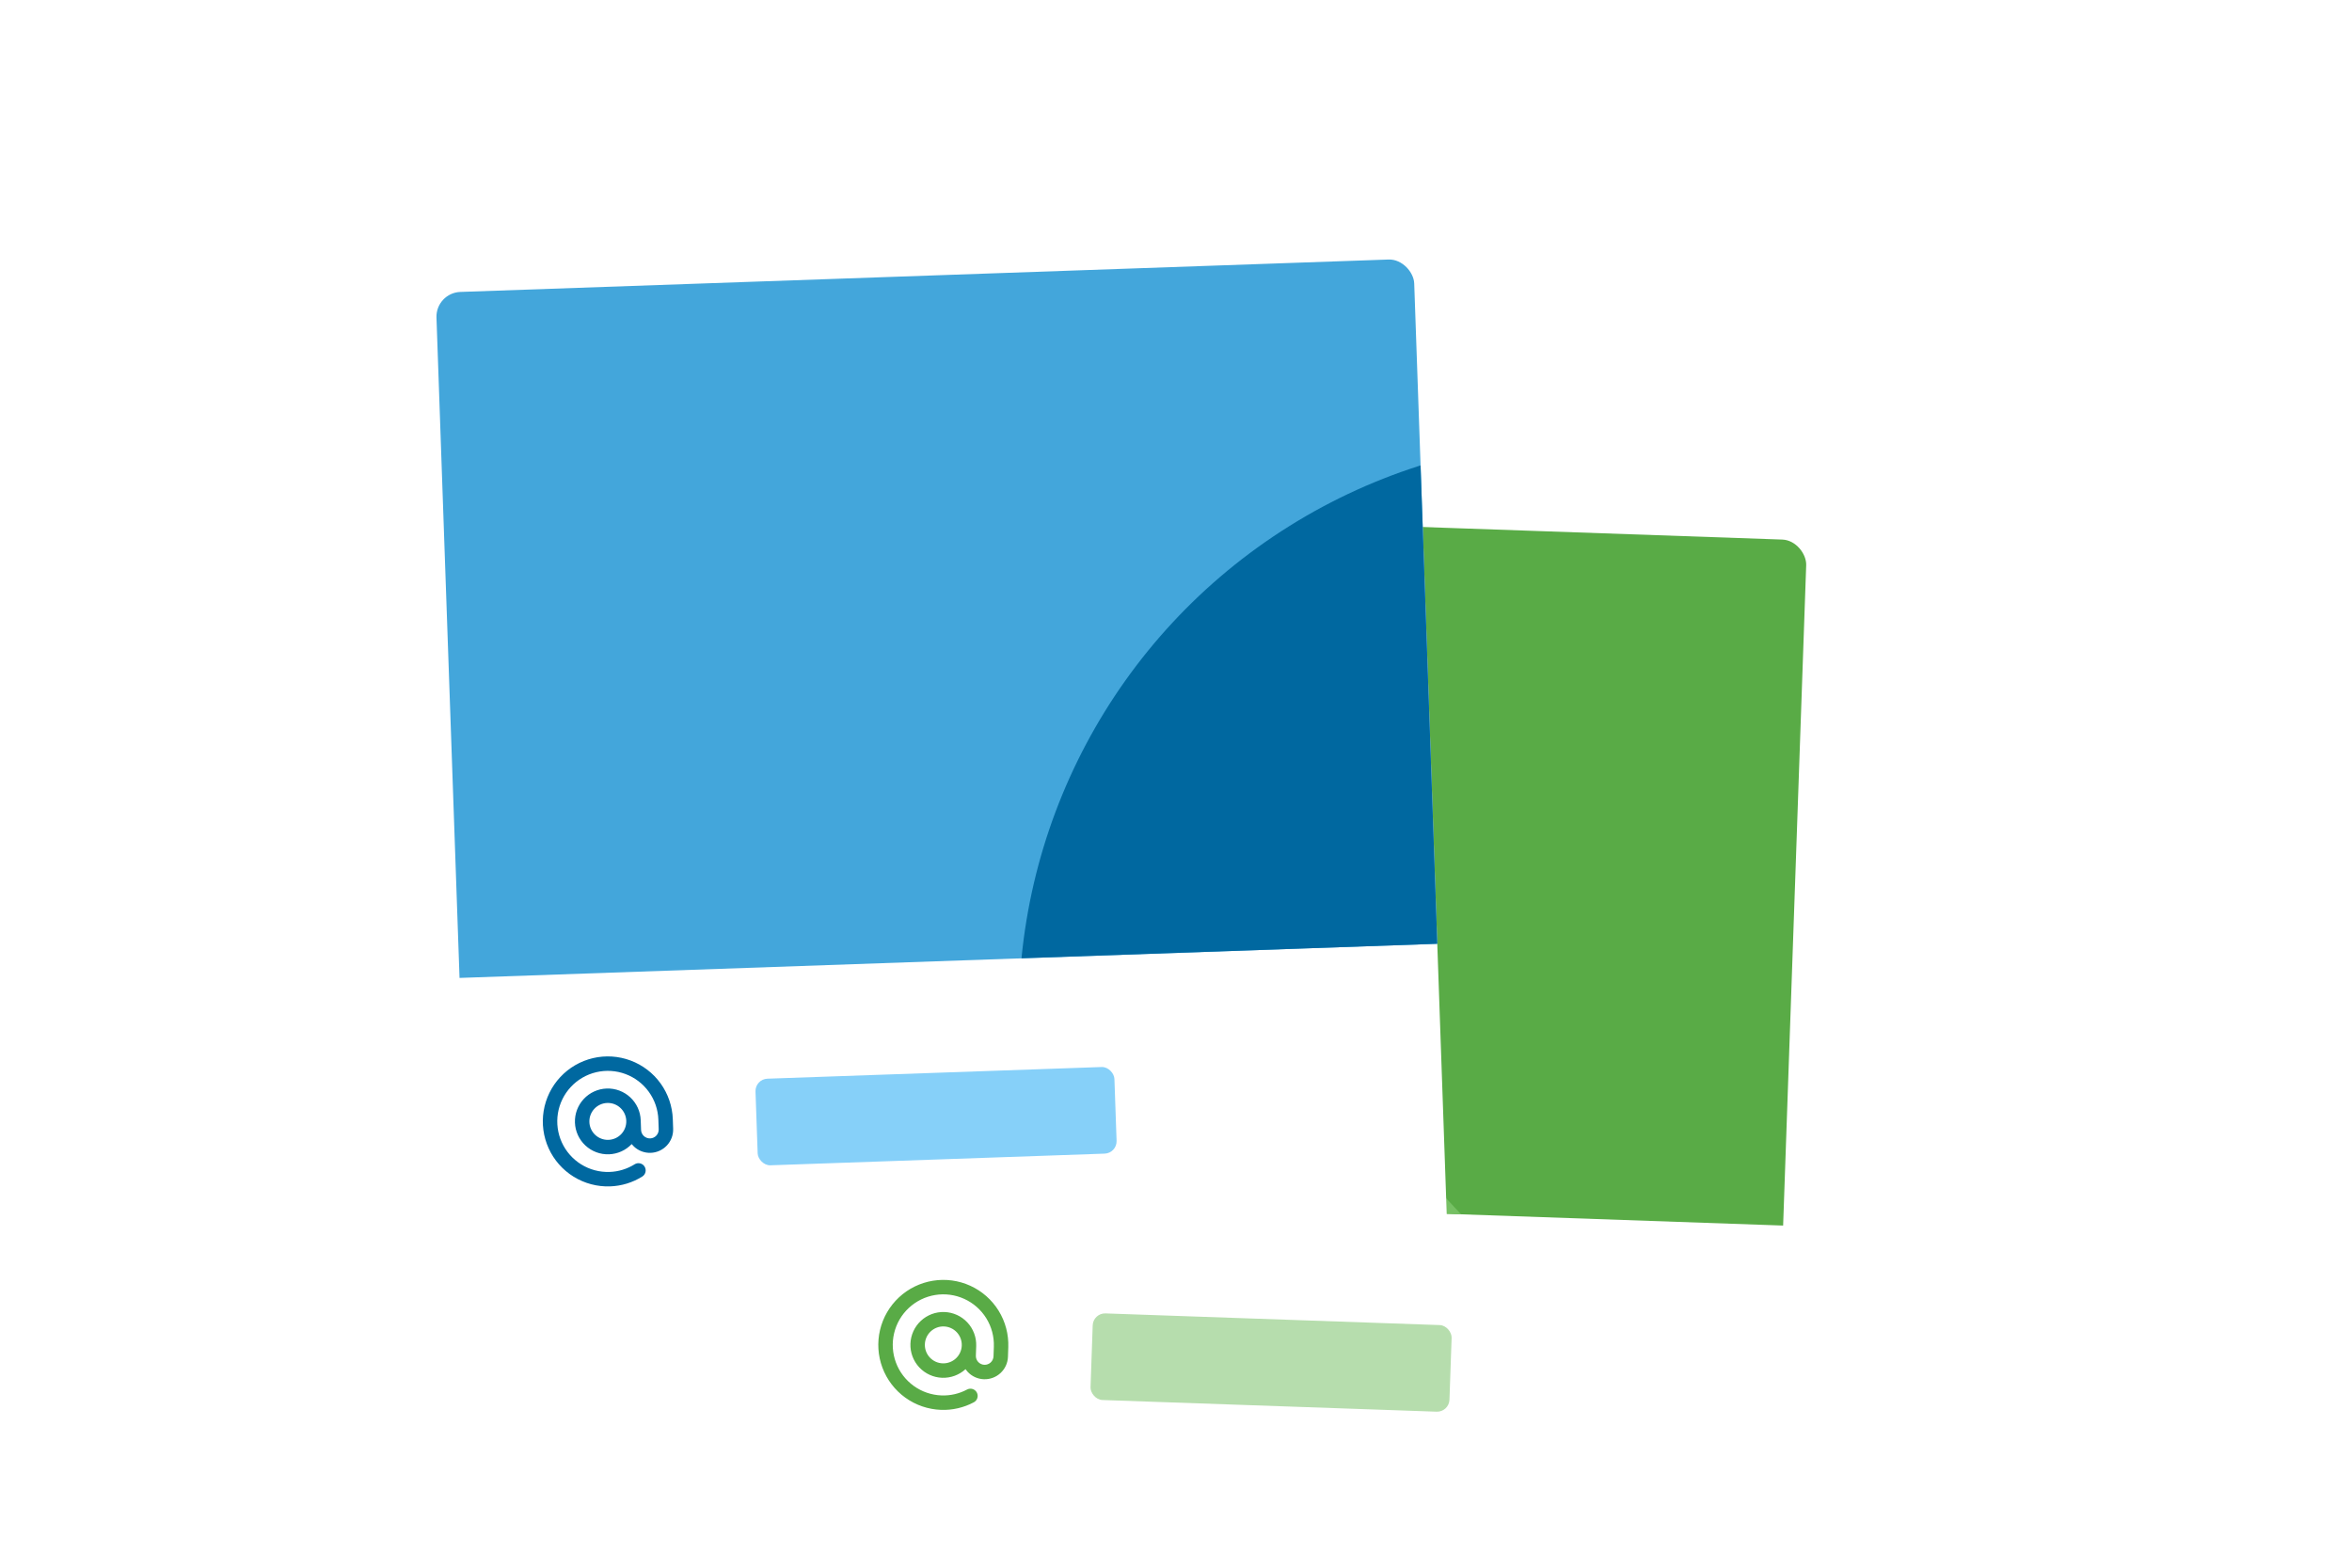 <svg width="396" height="264" viewBox="0 0 396 264" fill="none" xmlns="http://www.w3.org/2000/svg"><g clip-path="url(#cliptagged0_506_22672)"><g clip-path="url(#cliptagged1_506_22672)"><g filter="url(#filtertagged0_ddd_506_22672)"><g clip-path="url(#cliptagged2_506_22672)"><rect x="139.63" y="64.411" width="164.72" height="166.806" rx="4.17" transform="rotate(2 139.63 64.411)" fill="white"/><g clip-path="url(#cliptagged3_506_22672)"><path d="M139.131 52.643L305.835 58.464L300.45 212.666L133.746 206.844L139.131 52.643Z" fill="#59AB46"/><path d="M170.246 102.41L297.611 238.993L56.418 230.57L170.246 102.41Z" fill="#76C064"/></g><path fill-rule="evenodd" clip-rule="evenodd" d="M157.064 194.828C159.201 194.48 161.393 194.773 163.363 195.671C165.333 196.569 166.993 198.031 168.132 199.872C169.271 201.713 169.839 203.85 169.763 206.014L169.707 207.635C169.671 208.674 169.223 209.656 168.463 210.364C167.703 211.073 166.692 211.451 165.653 211.415C164.615 211.379 163.633 210.931 162.924 210.171C162.792 210.029 162.671 209.879 162.563 209.721C161.492 210.7 160.081 211.22 158.63 211.17C157.162 211.118 155.773 210.486 154.771 209.411C153.769 208.336 153.235 206.907 153.286 205.439C153.337 203.97 153.97 202.582 155.045 201.58C156.119 200.578 157.548 200.043 159.017 200.095C160.486 200.146 161.874 200.779 162.876 201.853C163.878 202.928 164.412 204.357 164.361 205.826L164.304 207.446C164.291 207.84 164.434 208.224 164.703 208.512C164.972 208.8 165.344 208.97 165.738 208.984C166.132 208.998 166.516 208.854 166.804 208.585C167.092 208.316 167.262 207.944 167.276 207.55L167.332 205.929C167.391 204.246 166.95 202.584 166.063 201.152C165.177 199.72 163.887 198.583 162.354 197.885C160.822 197.186 159.117 196.958 157.455 197.229C155.793 197.499 154.249 198.257 153.017 199.405C151.785 200.554 150.922 202.042 150.536 203.681C150.15 205.32 150.259 207.037 150.849 208.614C151.438 210.191 152.483 211.558 153.849 212.542C155.216 213.526 156.844 214.082 158.526 214.141L158.528 214.141C160.021 214.195 161.502 213.853 162.819 213.15C163.412 212.834 164.148 213.058 164.465 213.651C164.781 214.243 164.557 214.98 163.964 215.296C162.267 216.202 160.362 216.641 158.44 216.572L158.484 215.357L158.442 216.572C158.441 216.572 158.441 216.572 158.44 216.572C156.277 216.496 154.185 215.781 152.428 214.516C150.671 213.251 149.328 211.494 148.57 209.466C147.812 207.438 147.672 205.231 148.168 203.123C148.665 201.016 149.775 199.103 151.358 197.626C152.941 196.15 154.927 195.176 157.064 194.828ZM161.93 205.741C161.959 204.917 161.659 204.115 161.097 203.512C160.535 202.909 159.756 202.555 158.932 202.526C158.108 202.497 157.307 202.797 156.704 203.359C156.101 203.921 155.746 204.7 155.717 205.524C155.688 206.348 155.988 207.149 156.55 207.752C157.113 208.355 157.891 208.71 158.715 208.739C159.539 208.767 160.34 208.468 160.943 207.905C161.546 207.343 161.901 206.564 161.93 205.741Z" fill="#59AB46"/><rect x="184.048" y="200.256" width="60.467" height="14.595" rx="2.085" transform="rotate(2 184.048 200.256)" fill="#B6DDAD"/></g></g><g filter="url(#filtertagged1_ddd_506_22672)"><g clip-path="url(#cliptagged4_506_22672)"><rect x="73.342" y="28.457" width="164.72" height="166.806" rx="4.17" transform="rotate(-2 73.342 28.457)" fill="white"/><g clip-path="url(#cliptagged5_506_22672)"><path d="M72.022 16.753L238.726 10.931L244.111 165.133L77.407 170.954L72.022 16.753Z" fill="#43A6DB"/><circle cx="268.485" cy="149.951" r="96.956" transform="rotate(-2 268.485 149.951)" fill="#0068A0"/></g><path fill-rule="evenodd" clip-rule="evenodd" d="M99.83 157.341C101.937 156.845 104.144 156.985 106.172 157.743C108.2 158.501 109.958 159.844 111.223 161.601C112.487 163.358 113.203 165.451 113.279 167.615L113.335 169.235C113.371 170.274 112.994 171.285 112.285 172.045C111.576 172.805 110.594 173.253 109.555 173.289C108.516 173.325 107.506 172.947 106.745 172.238C106.604 172.106 106.473 171.965 106.354 171.815C105.354 172.866 103.983 173.483 102.532 173.534C101.063 173.585 99.635 173.051 98.56 172.049C97.485 171.047 96.852 169.659 96.801 168.19C96.75 166.721 97.284 165.292 98.286 164.218C99.288 163.143 100.677 162.51 102.145 162.459C103.614 162.408 105.043 162.942 106.117 163.944C107.192 164.946 107.825 166.335 107.876 167.803L107.933 169.424C107.946 169.818 108.116 170.19 108.405 170.459C108.693 170.728 109.076 170.871 109.47 170.858C109.864 170.844 110.237 170.674 110.506 170.386C110.774 170.098 110.918 169.714 110.904 169.32L110.847 167.699C110.789 166.017 110.232 164.389 109.248 163.022C108.265 161.656 106.898 160.611 105.32 160.022C103.743 159.432 102.026 159.323 100.387 159.709C98.748 160.095 97.26 160.958 96.112 162.19C94.963 163.422 94.206 164.966 93.935 166.628C93.665 168.29 93.893 169.995 94.591 171.527C95.29 173.06 96.427 174.35 97.858 175.236C99.29 176.123 100.953 176.564 102.636 176.505L102.637 176.505C104.13 176.455 105.584 176.011 106.849 175.218C107.418 174.861 108.169 175.033 108.525 175.602C108.882 176.171 108.71 176.922 108.141 177.279C106.511 178.3 104.641 178.871 102.719 178.937L102.678 177.721L102.721 178.937C102.72 178.937 102.72 178.937 102.719 178.937C100.556 179.012 98.419 178.444 96.578 177.305C94.737 176.166 93.275 174.506 92.378 172.536C91.48 170.566 91.186 168.374 91.534 166.237C91.882 164.1 92.856 162.114 94.333 160.531C95.809 158.948 97.722 157.838 99.83 157.341ZM105.445 167.888C105.416 167.064 105.061 166.286 104.458 165.723C103.856 165.161 103.054 164.861 102.23 164.89C101.406 164.919 100.628 165.274 100.065 165.877C99.503 166.48 99.203 167.281 99.232 168.105C99.261 168.929 99.616 169.708 100.219 170.27C100.822 170.832 101.623 171.132 102.447 171.103C103.271 171.074 104.05 170.719 104.612 170.116C105.174 169.514 105.474 168.712 105.445 167.888Z" fill="#0068A0"/><rect x="127.129" y="160.874" width="60.467" height="14.595" rx="2.085" transform="rotate(-2 127.129 160.874)" fill="#86D0F9"/></g></g></g></g><defs><filter id="filtertagged0_ddd_506_22672" x="106.703" y="49.815" width="224.653" height="226.664" filterUnits="userSpaceOnUse" color-interpolation-filters="sRGB"><feFlood flood-opacity="0" result="BackgroundImageFix"/><feColorMatrix in="SourceAlpha" type="matrix" values="0 0 0 0 0 0 0 0 0 0 0 0 0 0 0 0 0 0 127 0" result="hardAlpha"/><feOffset dy="12.51"/><feGaussianBlur stdDeviation="13.553"/><feColorMatrix type="matrix" values="0 0 0 0 0 0 0 0 0 0 0 0 0 0 0 0 0 0 0.03 0"/><feBlend mode="normal" in2="BackgroundImageFix" result="effect1_dropShadow_506_22672"/><feColorMatrix in="SourceAlpha" type="matrix" values="0 0 0 0 0 0 0 0 0 0 0 0 0 0 0 0 0 0 127 0" result="hardAlpha"/><feOffset dy="2.085"/><feGaussianBlur stdDeviation="2.085"/><feColorMatrix type="matrix" values="0 0 0 0 0 0 0 0 0 0 0 0 0 0 0 0 0 0 0.11 0"/><feBlend mode="normal" in2="effect1_dropShadow_506_22672" result="effect2_dropShadow_506_22672"/><feColorMatrix in="SourceAlpha" type="matrix" values="0 0 0 0 0 0 0 0 0 0 0 0 0 0 0 0 0 0 127 0" result="hardAlpha"/><feOffset dy="6.255"/><feGaussianBlur stdDeviation="6.255"/><feColorMatrix type="matrix" values="0 0 0 0 0 0 0 0 0 0 0 0 0 0 0 0 0 0 0.04 0"/><feBlend mode="normal" in2="effect2_dropShadow_506_22672" result="effect3_dropShadow_506_22672"/><feBlend mode="normal" in="SourceGraphic" in2="effect3_dropShadow_506_22672" result="shape"/></filter><filter id="filtertagged1_ddd_506_22672" x="46.236" y="8.113" width="224.653" height="226.664" filterUnits="userSpaceOnUse" color-interpolation-filters="sRGB"><feFlood flood-opacity="0" result="BackgroundImageFix"/><feColorMatrix in="SourceAlpha" type="matrix" values="0 0 0 0 0 0 0 0 0 0 0 0 0 0 0 0 0 0 127 0" result="hardAlpha"/><feOffset dy="12.51"/><feGaussianBlur stdDeviation="13.553"/><feColorMatrix type="matrix" values="0 0 0 0 0 0 0 0 0 0 0 0 0 0 0 0 0 0 0.03 0"/><feBlend mode="normal" in2="BackgroundImageFix" result="effect1_dropShadow_506_22672"/><feColorMatrix in="SourceAlpha" type="matrix" values="0 0 0 0 0 0 0 0 0 0 0 0 0 0 0 0 0 0 127 0" result="hardAlpha"/><feOffset dy="2.085"/><feGaussianBlur stdDeviation="2.085"/><feColorMatrix type="matrix" values="0 0 0 0 0 0 0 0 0 0 0 0 0 0 0 0 0 0 0.11 0"/><feBlend mode="normal" in2="effect1_dropShadow_506_22672" result="effect2_dropShadow_506_22672"/><feColorMatrix in="SourceAlpha" type="matrix" values="0 0 0 0 0 0 0 0 0 0 0 0 0 0 0 0 0 0 127 0" result="hardAlpha"/><feOffset dy="6.255"/><feGaussianBlur stdDeviation="6.255"/><feColorMatrix type="matrix" values="0 0 0 0 0 0 0 0 0 0 0 0 0 0 0 0 0 0 0.04 0"/><feBlend mode="normal" in2="effect2_dropShadow_506_22672" result="effect3_dropShadow_506_22672"/><feBlend mode="normal" in="SourceGraphic" in2="effect3_dropShadow_506_22672" result="shape"/></filter><clipPath id="cliptagged0_506_22672"><rect width="396" height="264" fill="white"/></clipPath><clipPath id="cliptagged1_506_22672"><rect width="530" height="250.308" fill="white" transform="translate(-67 6.846)"/></clipPath><clipPath id="cliptagged2_506_22672"><rect x="139.63" y="64.411" width="164.72" height="166.806" rx="4.17" transform="rotate(2 139.63 64.411)" fill="white"/></clipPath><clipPath id="cliptagged3_506_22672"><path d="M139.373 45.697C139.44 43.779 141.049 42.279 142.967 42.346L302.725 47.925C304.643 47.991 306.144 49.601 306.077 51.519L301.395 185.576L134.691 179.755L139.373 45.697Z" fill="white"/></clipPath><clipPath id="cliptagged4_506_22672"><rect x="73.342" y="28.457" width="164.72" height="166.806" rx="4.17" transform="rotate(-2 73.342 28.457)" fill="white"/></clipPath><clipPath id="cliptagged5_506_22672"><path d="M71.778 9.807C71.712 7.889 73.212 6.28 75.13 6.213L234.888 0.634C236.806 0.567 238.415 2.068 238.482 3.986L243.164 138.044L76.46 143.865L71.778 9.807Z" fill="white"/></clipPath></defs></svg>